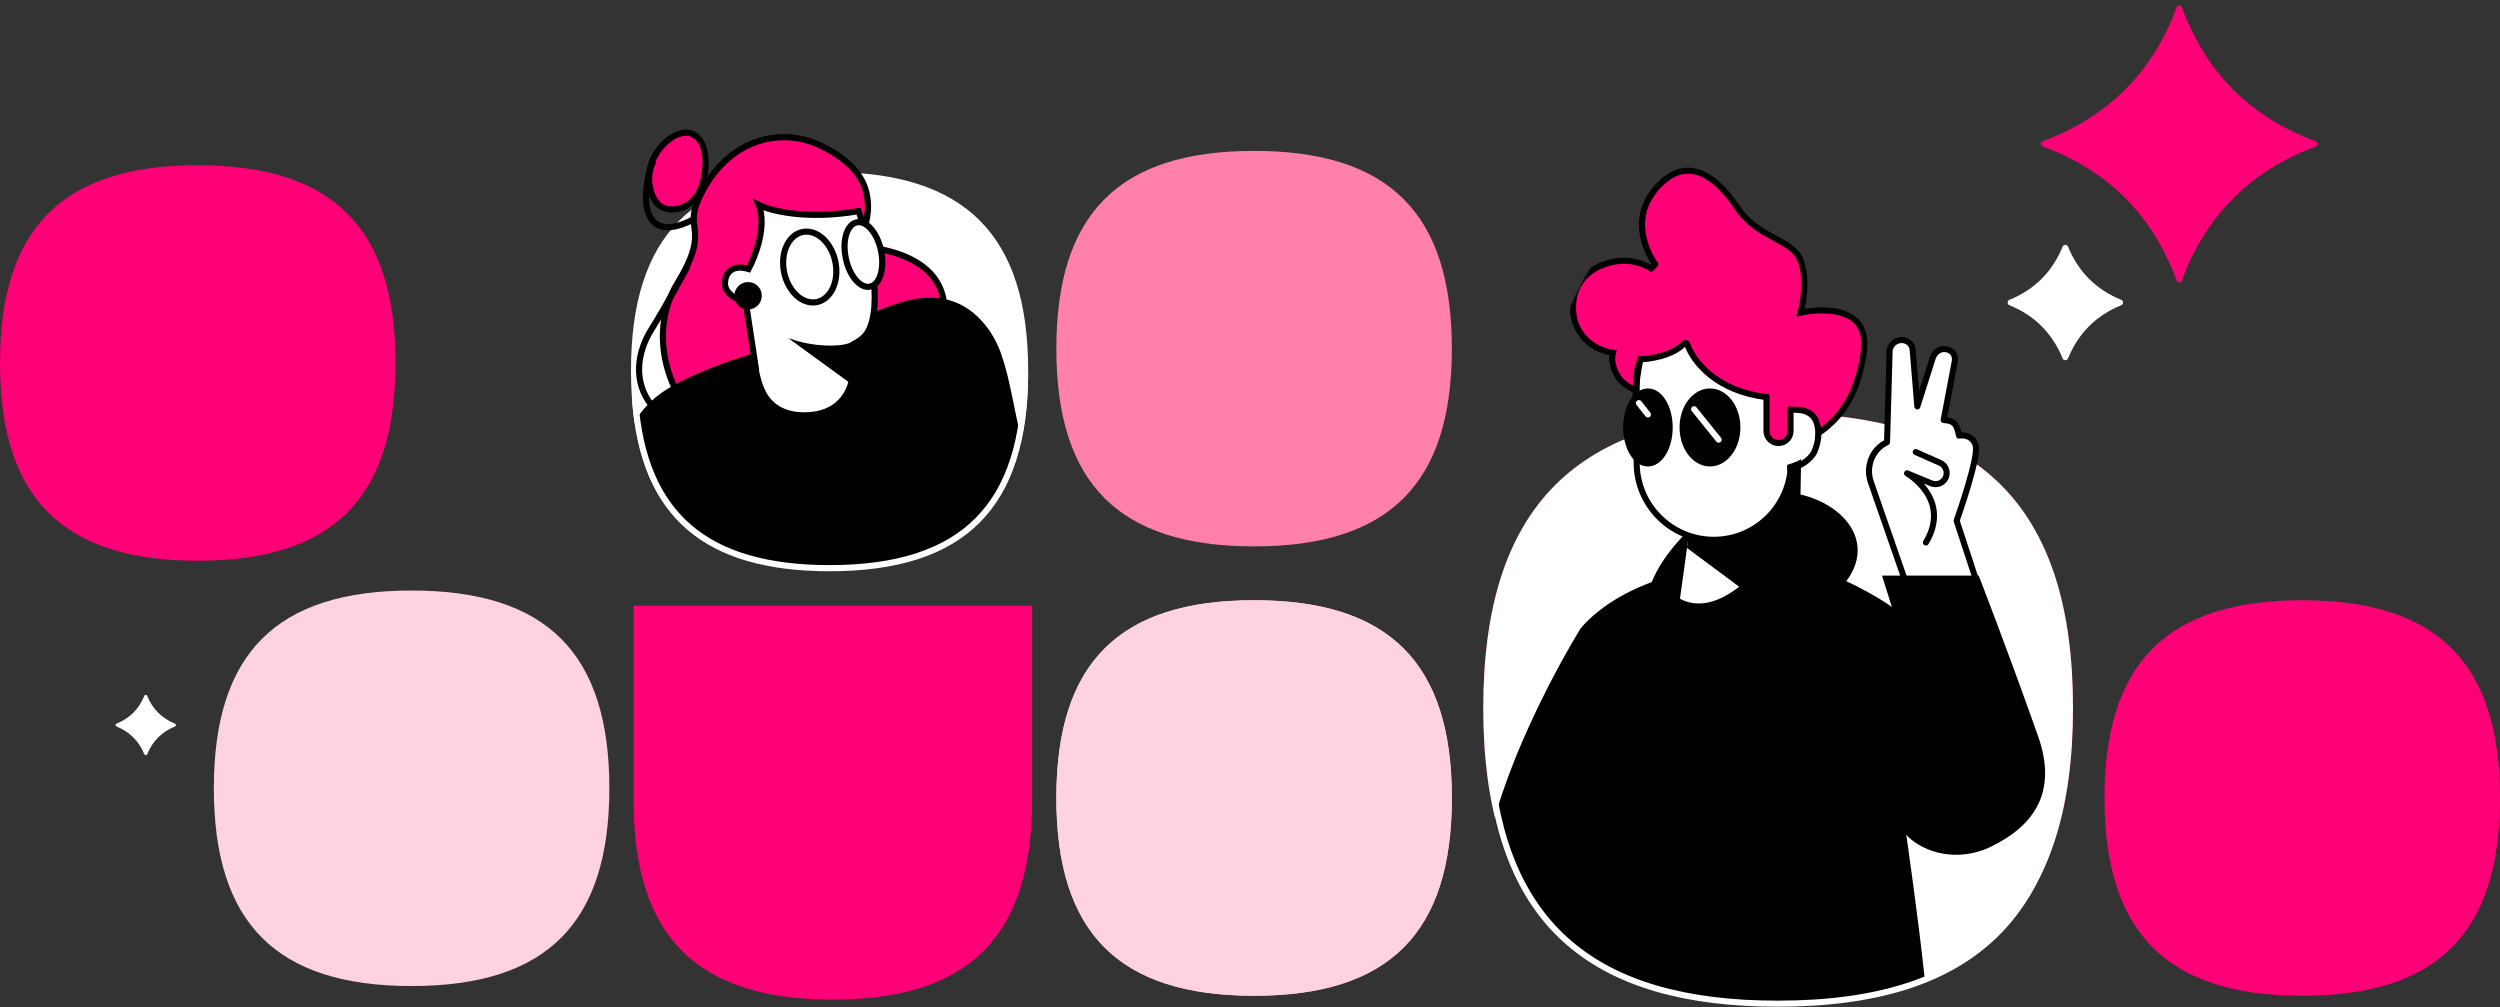 <svg width="1286" height="518" viewBox="0 0 1286 518" fill="none" xmlns="http://www.w3.org/2000/svg">
<rect x="0" y="0" width="1286" height="518" fill="#333333" stroke="none"/>
<path fill-rule="evenodd" clip-rule="evenodd" d="M528.886 190.656C528.886 120.9 496.52 88.504 426.735 88.504C356.95 88.504 324.583 120.9 324.583 190.656C324.583 260.412 356.95 292.807 426.735 292.807C496.52 292.807 528.886 260.412 528.886 190.656Z" fill="white"/>
<mask id="mask0_59_816" style="mask-type:alpha" maskUnits="userSpaceOnUse" x="315" y="44" width="214" height="249">
<path fill-rule="evenodd" clip-rule="evenodd" d="M528.887 190.656C528.887 120.899 496.521 44.494 426.736 44.494C271.893 44.494 324.584 120.899 324.584 190.656C324.584 260.412 356.95 292.807 426.736 292.807C496.521 292.807 528.887 260.412 528.887 190.656Z" fill="#FF0077"/>
</mask>
<g mask="url(#mask0_59_816)">
<path d="M422.184 74.923C401.988 65.207 376.775 71.513 362.609 95.987C359.026 102.179 357.584 106.32 357.078 109.497C356.573 112.671 356.973 114.97 357.297 117.754C357.624 120.567 357.829 123.664 356.711 128.044C355.606 132.373 353.228 137.88 348.536 145.609C339.524 160.456 339.691 176.557 343.319 189.493C345.133 195.96 347.801 201.593 350.574 205.824C351.961 207.94 353.361 209.684 354.674 211C356.002 212.331 357.171 213.154 358.087 213.529C359.029 213.906 360.734 214.213 363.215 214.362C365.657 214.509 368.711 214.496 372.252 214.31C379.331 213.938 388.272 212.88 398.001 211.079C417.485 207.473 439.956 200.92 456.89 191.065C473.822 181.191 480.914 172.216 483.829 165.902C485.287 162.745 485.715 160.221 485.795 158.533C485.835 157.687 485.787 157.045 485.734 156.632C485.708 156.425 485.681 156.276 485.662 156.187C485.653 156.142 485.646 156.113 485.643 156.099L485.642 156.094C485.642 156.095 485.642 156.096 485.643 156.098L485.644 156.101L485.61 155.982L485.596 155.857C484.003 142.337 473.919 135.131 463.815 131.264C458.782 129.338 453.836 128.281 450.139 127.708C448.293 127.422 446.767 127.257 445.706 127.164C445.176 127.118 444.762 127.09 444.484 127.073C444.346 127.065 444.241 127.059 444.172 127.056C444.138 127.054 444.113 127.052 444.097 127.052H444.076L441.943 126.974L442.637 124.955V124.954L442.647 124.925C442.654 124.904 442.665 124.871 442.68 124.828C442.709 124.742 442.751 124.614 442.806 124.447C442.915 124.113 443.073 123.626 443.262 123.018C443.639 121.8 444.141 120.101 444.638 118.18C445.644 114.291 446.583 109.661 446.516 106.255V106.248C446.446 101.806 445.704 96.604 442.382 91.234C439.055 85.857 433.048 80.162 422.183 74.924L422.184 74.923Z" fill="#FF0077" stroke="black" stroke-width="3.166"/>
<path d="M367.439 296.378L351.292 197.697L388.776 182.559L440.819 163.89L453.29 159.637L459.561 157.475L504.036 296.306H367.295L367.439 296.378Z" fill="black"/>
<path d="M382.577 147.527L434.693 162.16L439.09 184.722C441.469 197.048 434.189 209.23 422.151 212.906C408.239 217.159 393.678 208.509 390.795 194.165L387.551 177.874L382.505 147.455L382.577 147.527Z" fill="white"/>
<path d="M405.643 174.053L438.152 197.697L439.577 176.298L405.643 174.053Z" fill="black"/>
<path d="M396.273 94.835C413.573 86.402 434.405 93.466 442.839 110.766L448.678 130.156C448.822 133.039 449.038 135.923 449.254 138.806C450.552 154.736 452.21 170.955 436.424 176.649C428.35 179.461 398.292 178.019 389.858 160.719L380.343 141.329C371.909 124.029 378.973 103.197 396.273 94.763V94.835Z" fill="white"/>
<path d="M356.574 69.135C352.783 67.269 347.259 68.34 341.588 73.907L341.584 73.911C336.009 79.35 333.864 86.006 333.889 91.972C333.915 98.009 336.152 103.13 339.052 105.594C341.833 107.955 347.442 108.791 352.6 106.084C357.624 103.447 362.343 97.327 362.9 85.605L362.972 84.097H363.009C363.055 75.751 360.185 70.912 356.574 69.135Z" fill="#FF0077" stroke="black" stroke-width="3.166"/>
<path d="M312.874 296.38C312.874 296.38 313.667 236.19 327.29 217.809C334.282 208.438 342.644 201.086 351.366 197.698L366.431 201.591L367.513 296.38H312.946H312.874Z" fill="black"/>
<path d="M496.9 159.494C516.866 167.855 519.389 221.053 526.958 237.632C547.069 286.504 548.799 296.307 548.799 296.307H494.118L459.344 157.908C459.344 157.908 474.41 149.763 487.168 155.673L496.827 159.422L496.9 159.494Z" fill="black"/>
<path d="M383.661 140.319C383.661 140.319 393.896 130.515 390.004 106.368C384.309 70.687 364.559 128.281 364.559 128.281L368.812 146.446L383.661 140.319Z" fill="#FF0077"/>
<path d="M373.061 141.905C375.8 137.652 381.494 136.354 385.747 139.094C390 141.833 391.298 147.527 388.558 151.78C388.558 151.78 384.594 154.808 377.386 152.934C372.484 151.636 370.321 146.23 373.061 141.905Z" fill="white"/>
<path d="M442.188 108.026L441.035 105.647C432.601 88.347 411.697 81.283 394.469 89.716C390.072 91.879 384.522 97.285 381.566 100.817C395.622 112.999 425.681 110.909 442.188 107.953V108.026Z" fill="#FF0077"/>
<path d="M420.204 155.383C427.484 153.869 431.737 144.643 429.719 134.695C427.7 124.748 420.132 117.828 412.851 119.342C405.571 120.856 401.318 130.082 403.336 140.03C405.355 149.977 412.923 156.897 420.204 155.383Z" fill="white" stroke="black" stroke-width="3.166"/>
<path d="M384.812 146.666C381.775 146.666 379.337 149.105 379.337 152.142C379.337 155.178 381.775 157.617 384.812 157.617C387.849 157.617 390.288 155.178 390.288 152.142C390.288 149.105 387.849 146.666 384.812 146.666Z" fill="black" stroke="black" stroke-width="3.166"/>
<path d="M313.305 296.379C313.738 284.558 315.251 256.806 317.774 245.417C320.946 231.216 325.92 212.547 344.012 201.518C358.501 192.724 378.612 186.165 387.262 183.497C387.262 183.497 389.28 194.382 391.083 198.851C392.164 201.518 396.489 214.926 416.456 213.556C433.179 212.403 438.369 199.788 438.729 191.931C438.729 184.074 438.585 177.37 438.585 177.37C438.585 177.226 441.829 175.496 442.189 175.208C443.343 174.343 444.496 173.334 445.433 172.18C447.379 169.874 448.821 167.207 449.83 164.396C450.046 163.747 450.118 162.738 450.551 162.233C450.983 161.728 451.776 161.368 452.641 161.08C454.515 160.359 456.462 159.566 458.336 158.917C462.156 157.548 466.049 156.322 470.013 155.529C478.519 153.871 487.385 154.592 494.954 158.917C501.441 162.593 506.487 168.432 510.091 174.92C511.533 177.587 512.83 180.47 513.768 183.353C516.074 190.057 517.588 196.977 519.03 203.897C522.129 218.386 524.508 233.523 530.707 247.075C545.124 278.719 549.254 296.111 549.254 296.111" stroke="black" stroke-width="3.166"/>
<path d="M353.673 137.004C353.673 137.004 342.5 157.691 335.003 169.585C327.795 181.19 325.56 196.111 335.003 208.293" stroke="black" stroke-width="3.166" stroke-miterlimit="10"/>
<path d="M336.156 82.724C330.678 93.825 326.281 129.001 357.277 112.566" stroke="black" stroke-width="3.166" stroke-miterlimit="10"/>
<mask id="mask1_59_816" style="mask-type:alpha" maskUnits="userSpaceOnUse" x="320" y="265" width="99" height="32">
<rect x="320.537" y="265.035" width="98.018" height="31.396" fill="#D9D9D9"/>
</mask>
<g mask="url(#mask1_59_816)">
</g>
<path d="M389.003 190.786L383.471 154.435C379.783 155.05 372.934 151.063 372.934 146.006C372.934 139.684 377.412 135.996 385.051 138.367C388.564 131.957 394.534 116.398 390.32 105.44C396.29 108.426 414.923 113.237 441.685 108.601C446.69 123.089 454.803 156.753 446.164 171.294" stroke="black" stroke-width="3.166"/>
<path d="M447.524 147.457C452.57 146.448 455.093 138.231 453.219 129.076C451.345 119.922 445.794 113.362 440.749 114.371C435.703 115.38 433.18 123.598 435.054 132.752C436.928 141.907 442.479 148.466 447.524 147.457Z" fill="white" stroke="black" stroke-width="3.166"/>
</g>
<path d="M527.303 191.734C527.303 260.387 495.449 292.269 426.769 292.269C363.029 292.269 331.008 264.81 326.73 205.984" stroke="white" stroke-width="3.166"/>
<path fill-rule="evenodd" clip-rule="evenodd" d="M746.83 410.49C746.83 341.027 714.6 308.767 645.107 308.767C575.615 308.767 543.385 341.027 543.385 410.49C543.385 479.953 575.615 512.212 645.107 512.212C714.6 512.212 746.83 479.953 746.83 410.49Z" fill="#FFD2DF"/>
<path fill-rule="evenodd" clip-rule="evenodd" d="M746.83 410.49C746.83 341.027 714.6 308.767 645.107 308.767C575.615 308.767 543.385 341.027 543.385 410.49C543.385 479.953 575.615 512.212 645.107 512.212C714.6 512.212 746.83 479.953 746.83 410.49Z" fill="#FFD2DF"/>
<path fill-rule="evenodd" clip-rule="evenodd" d="M313.445 405.49C313.445 336.027 281.215 303.767 211.722 303.767C142.23 303.767 110 336.027 110 405.49C110 474.953 142.23 507.212 211.722 507.212C281.215 507.212 313.445 474.953 313.445 405.49Z" fill="#FFD2DF"/>
<path fill-rule="evenodd" clip-rule="evenodd" d="M203.445 186.722C203.445 117.259 171.215 85 101.722 85C32.23 85 0 117.259 0 186.722C0 256.185 32.23 288.445 101.722 288.445C171.215 288.445 203.445 256.185 203.445 186.722Z" fill="#FF0077"/>
<path fill-rule="evenodd" clip-rule="evenodd" d="M1286 410.49C1286 341.027 1253.77 308.767 1184.28 308.767C1114.79 308.767 1082.56 341.027 1082.56 410.49C1082.56 479.953 1114.79 512.212 1184.28 512.212C1253.77 512.212 1286 479.953 1286 410.49Z" fill="#FF0077"/>
<path fill-rule="evenodd" clip-rule="evenodd" d="M746.83 179.339C746.83 109.875 714.6 77.616 645.107 77.616C575.615 77.616 543.385 109.875 543.385 179.339C543.385 248.802 575.615 281.061 645.107 281.061C714.6 281.061 746.83 248.802 746.83 179.339Z" fill="#FF80A9"/>
<path d="M428.415 514.212C358.382 514.212 325.901 481.699 325.901 411.689V311.559H530.929V411.689C530.929 481.699 498.448 514.212 428.415 514.212Z" fill="#FF0077"/>
<path d="M1122.3 144.353C1121.86 145.534 1120.14 145.534 1119.7 144.353C1107.2 110.591 1084.47 87.713 1050.66 75.29C1049.48 74.856 1049.48 73.134 1050.66 72.695C1084.35 60.165 1107.19 37.399 1119.7 3.647C1120.14 2.466 1121.86 2.466 1122.3 3.647C1134.8 37.409 1157.53 60.287 1191.34 72.71C1192.52 73.144 1192.52 74.866 1191.34 75.305C1157.65 87.835 1134.81 110.601 1122.3 144.353Z" fill="#FF0077"/>
<path d="M1063.77 184.411C1063.3 185.582 1061.52 185.582 1061.04 184.411C1055.73 171.408 1046.62 162.296 1033.61 156.984C1032.44 156.506 1032.44 154.73 1033.61 154.251C1046.62 148.939 1055.73 139.828 1061.04 126.824C1061.52 125.654 1063.3 125.654 1063.77 126.824C1069.09 139.828 1078.2 148.939 1091.2 154.251C1092.37 154.73 1092.37 156.506 1091.2 156.984C1078.2 162.296 1069.09 171.408 1063.77 184.411Z" fill="white"/>
<path d="M75.685 388.02C75.436 388.632 74.507 388.632 74.257 388.02C71.481 381.224 66.718 376.462 59.922 373.685C59.31 373.435 59.31 372.507 59.922 372.257C66.718 369.481 71.481 364.718 74.257 357.922C74.507 357.31 75.436 357.31 75.685 357.922C78.462 364.718 83.224 369.481 90.02 372.257C90.632 372.507 90.632 373.435 90.02 373.685C83.224 376.462 78.462 381.224 75.685 388.02Z" fill="white"/>
<path fill-rule="evenodd" clip-rule="evenodd" d="M1066.35 364.22C1066.35 260.645 1018.29 212.544 914.676 212.544C811.058 212.544 763 260.645 763 364.22C763 467.795 811.058 515.896 914.676 515.896C1018.29 515.896 1066.35 467.795 1066.35 364.22Z" fill="#FF0077"/>
<path fill-rule="evenodd" clip-rule="evenodd" d="M1066.35 364.22C1066.35 260.645 1018.29 212.544 914.676 212.544C811.058 212.544 763 260.645 763 364.22C763 467.795 811.058 515.896 914.676 515.896C1018.29 515.896 1066.35 467.795 1066.35 364.22Z" fill="white"/>
<mask id="mask2_59_816" style="mask-type:alpha" maskUnits="userSpaceOnUse" x="763" y="64" width="304" height="452">
<path fill-rule="evenodd" clip-rule="evenodd" d="M1066.35 364.221C1066.35 260.646 1018.29 65 914.676 65C811.058 65 763 260.646 763 364.221C763 467.796 811.058 515.897 914.676 515.897C1018.29 515.897 1066.35 467.796 1066.35 364.221Z" fill="#FF0077"/>
</mask>
<g mask="url(#mask2_59_816)">
<path d="M873.434 88.614C866.862 86.547 860.077 88.297 853.269 95.393V95.394C844.118 104.922 843.679 114.982 845.508 122.734C846.428 126.636 847.928 129.953 849.202 132.297C849.837 133.466 850.414 134.387 850.827 135.011C851.033 135.323 851.199 135.56 851.31 135.716C851.366 135.794 851.409 135.851 851.436 135.888C851.45 135.906 851.459 135.92 851.465 135.928C851.467 135.931 851.469 135.933 851.47 135.935L851.471 135.936L851.464 135.942L849.315 138.121C849.312 138.126 849.31 138.128 849.309 138.129L849.308 138.128L849.301 138.123C849.29 138.115 849.27 138.102 849.243 138.083C849.188 138.045 849.101 137.985 848.982 137.908C848.744 137.754 848.38 137.529 847.899 137.265C846.937 136.736 845.514 136.053 843.702 135.461C840.082 134.278 834.92 133.456 828.761 134.934C822.133 136.524 817.299 139.598 814.095 143.527C810.891 147.459 809.245 152.339 809.144 157.672V157.674C808.857 171.643 819.138 179.527 828.146 181.171L829.755 181.464L829.383 183.053L829.384 183.05C829.383 183.052 829.382 183.056 829.382 183.06C829.378 183.08 829.37 183.119 829.361 183.176C829.343 183.29 829.319 183.476 829.301 183.727C829.264 184.229 829.254 184.992 829.372 185.969C829.592 187.794 830.263 190.39 832.091 193.442L832.471 194.058C833.902 196.3 837.777 199.519 843.317 201.719C848.798 203.895 855.726 204.998 863.155 203.236H863.156C867.586 202.183 873.179 203.709 878.797 206.234C884.496 208.797 890.559 212.546 896.083 216.376C901.615 220.212 906.651 224.16 910.301 227.147C912.126 228.641 913.607 229.896 914.634 230.779C915.019 231.111 915.341 231.391 915.593 231.61C927.731 228.103 937.339 222.858 944.463 215.029C951.746 207.025 956.554 196.189 958.693 181.406H958.692C959.725 174.214 958.298 169.505 955.83 166.383C953.333 163.224 949.58 161.445 945.504 160.519C941.434 159.594 937.194 159.556 933.936 159.761C932.315 159.863 930.954 160.024 930.003 160.158C929.527 160.226 929.155 160.286 928.904 160.329C928.779 160.351 928.684 160.367 928.622 160.379L928.539 160.396H928.537L926.1 160.881L926.727 158.477L926.729 158.472C926.731 158.467 926.733 158.458 926.736 158.445C926.742 158.421 926.752 158.382 926.764 158.33C926.79 158.226 926.827 158.069 926.874 157.863C926.967 157.452 927.096 156.845 927.237 156.08C927.52 154.548 927.85 152.388 928.035 149.887C928.407 144.847 928.176 138.587 925.938 133.283C924.915 130.862 923.177 128.978 920.865 127.262C918.525 125.524 915.704 124.031 912.552 122.321C906.318 118.942 899.075 114.869 893.691 106.822C887.092 97.006 880.193 90.74 873.434 88.614Z" fill="#FF0077" stroke="black" stroke-width="3.111"/>
<path d="M977.809 174.94L977.802 174.941C974.954 175.135 972.466 177.253 972.06 180.073L972.026 180.348L972.021 180.45L970.692 227.468C970.673 227.476 970.654 227.484 970.636 227.493C963.047 231.064 959.664 239.94 962.292 247.785C962.294 247.79 962.296 247.796 962.298 247.802L996.434 345.949C996.683 346.666 997.414 347.098 998.162 346.971C998.599 346.898 998.966 346.645 999.197 346.298L1022.67 319.599C1023.03 319.186 1023.15 318.61 1022.98 318.087L1006.49 267.889C1007.5 265.004 1010.24 257.027 1012.59 249.015C1013.84 244.749 1014.99 240.44 1015.71 236.873C1016.06 235.092 1016.32 233.46 1016.42 232.094C1016.51 230.801 1016.49 229.497 1016.11 228.529L1015.99 228.23C1015.34 226.765 1014.4 225.73 1013.3 225.051C1012.15 224.339 1010.92 224.068 1009.84 223.999C1009.05 223.949 1008.32 224.004 1007.71 224.092C1007.68 223.926 1007.65 223.752 1007.62 223.572C1007.37 222.285 1006.94 220.564 1006.18 219.046C1005.63 217.956 1004.7 217.286 1003.79 216.876C1002.89 216.467 1001.9 216.265 1001.04 216.163C1000.62 216.112 1000.2 216.085 999.825 216.072L1005.53 185.894C1005.54 185.882 1005.54 185.869 1005.54 185.856C1005.86 183.882 1005.29 182.209 1004.11 181.066C1002.97 179.97 1001.4 179.496 999.92 179.542C998.306 179.592 996.964 180.336 995.996 181.268C995.062 182.168 994.394 183.319 994.102 184.431L986.274 209.074L983.897 180.142C983.768 177.049 981.135 174.88 978.106 174.928L977.809 174.94Z" fill="white" stroke="black" stroke-width="3.111" stroke-linejoin="round"/>
<path d="M985.467 232.548L997.967 238.084C1000.89 239.382 1002.19 242.817 1000.85 245.721C999.561 248.518 996.303 249.793 993.458 248.624L980.982 243.478C980.982 243.478 1004.07 256.639 990.684 279.066" fill="white"/>
<path d="M985.467 232.548L997.967 238.084C1000.89 239.382 1002.19 242.817 1000.85 245.721C999.561 248.518 996.303 249.793 993.458 248.624L980.982 243.478C980.982 243.478 1004.07 256.639 990.684 279.066" stroke="black" stroke-width="3.111" stroke-linecap="round" stroke-linejoin="round"/>
<path d="M872.168 269.339C911.733 232.394 973.702 264.441 950.543 297.845C932.508 323.848 899.517 334.672 885.978 338.697C872.427 342.734 848.797 326.858 850.225 326.835C851.653 326.811 832.602 306.285 872.168 269.339Z" fill="black"/>
<path d="M926.558 232.465C926.558 232.465 925.366 303.027 919.712 320.484C870.951 349.745 862.453 320.366 862.453 320.366L868.272 278.475C869.311 254.337 926.558 232.477 926.558 232.477V232.465Z" fill="white"/>
<path d="M926.558 232.465L924.953 324.368L867.753 281.827L868.272 278.463C869.311 254.325 926.558 232.465 926.558 232.465Z" fill="black"/>
<path d="M899.882 172.845H863.267C851.475 172.845 841.903 182.418 841.903 194.21V238.001C841.903 259.897 859.679 277.673 881.575 277.673C903.47 277.673 921.246 259.897 921.246 238.001V194.21C921.246 182.418 911.674 172.845 899.882 172.845Z" fill="white" stroke="black" stroke-width="3.111"/>
<path d="M813.303 322.94C829.734 303.948 857.083 297.042 857.083 297.042C857.083 297.042 855.229 307.63 857.378 302.083C857.378 302.083 872.061 324.368 901.216 296.098C903.435 292.958 914.118 290.834 916.974 289.146L929.946 296.901C930.041 293.962 936.497 290.338 965.286 307.135C994.217 324.025 1025.84 363.284 1025.84 363.284C1023.23 357.618 988.834 361.998 988.834 361.998L968.095 296.098H1017.84C1017.84 296.098 1032.41 333.445 1048.42 378.77C1058.65 407.748 1045.89 424.934 1024.36 435.439C1014.27 440.373 1002.54 441.164 992.092 437.033C983.9 433.787 980.595 429.337 980.595 429.337C990.074 496.287 997.345 557.866 992.009 582.288C991.136 586.266 987.961 589.335 983.959 590.043L980.147 590.727C982.201 615.196 981.292 617.156 981.292 617.156H903.612H844.075H813.929C809.62 582.961 811.367 541.837 815.817 498.282C811.403 499.12 811.108 497.786 807.071 498.282C798.147 499.379 764.897 501.28 761.179 471.523C759.172 408.834 813.291 322.928 813.291 322.928L813.303 322.94Z" fill="black"/>
<path d="M912.099 227.614C912.099 227.614 912.594 208.492 926.405 211.278C937.04 213.426 935.033 229.644 929.131 234.413C923.229 239.182 915.486 239.677 915.486 239.677L912.099 227.614Z" fill="white"/>
<path d="M918.375 207.702C918.375 207.702 890.188 203.731 879.34 193.805C868.493 183.866 867.359 175.242 867.359 175.242C867.359 175.242 859.271 183.457 845.449 184.396C832.713 186.686 826.283 151.406 836.446 145.315C846.644 139.248 868.174 145.28 875.362 150.863C898.84 154.841 910.407 154.51 918.375 163.446C926.342 172.381 928.734 207.702 928.734 207.702L923.621 210.842L918.375 207.702Z" fill="#FF0077"/>
<path d="M915.193 228.977C918.923 228.977 921.933 225.955 921.933 222.237V207.081C921.933 203.351 918.911 204.603 915.193 204.603V200.342C911.463 200.342 908.453 203.363 908.453 207.081V222.237C908.453 225.967 911.475 228.977 915.193 228.977Z" fill="#FF0077"/>
<path d="M879.615 238.391C871.831 238.391 865.521 230.105 865.521 219.883C865.521 209.661 871.831 201.375 879.615 201.375C887.398 201.375 893.708 209.661 893.708 219.883C893.708 230.105 887.398 238.391 879.615 238.391Z" fill="black" stroke="black" stroke-width="3.111"/>
<path d="M847.698 238.391C841.518 238.391 836.508 230.105 836.508 219.883C836.508 209.661 841.518 201.375 847.698 201.375C853.878 201.375 858.888 209.661 858.888 219.883C858.888 230.105 853.878 238.391 847.698 238.391Z" fill="black" stroke="black" stroke-width="3.111"/>
<path d="M871.458 210.523L884.076 226.151" stroke="white" stroke-width="3.111" stroke-linecap="round"/>
<path d="M843.07 207.359L847.697 213.226" stroke="white" stroke-width="3.111" stroke-linecap="round"/>
<path d="M841.39 204.282C840.996 199.364 843.751 184.806 843.751 184.806C847.474 184.806 860.375 183.24 866.317 176.672C866.76 176.182 867.636 176.332 867.857 176.955C871.244 186.522 883.217 201.156 908.67 204.282V221.692C908.67 225.115 911.445 227.889 914.867 227.889V227.889C918.29 227.889 921.064 225.115 921.064 221.692V210.774C924.408 210.774 932.336 210.184 934.638 217.856C936.409 223.758 934.639 229.069 933.453 232.02C932.861 233.988 928.141 240.283 919.288 240.873" stroke="black" stroke-width="3.111"/>
</g>
<path d="M1063.56 367.574C1063.56 469.134 1016.32 516.299 914.468 516.299C819.943 516.299 772.455 475.677 766.111 388.653" stroke="white" stroke-width="3.111"/>
</svg>
